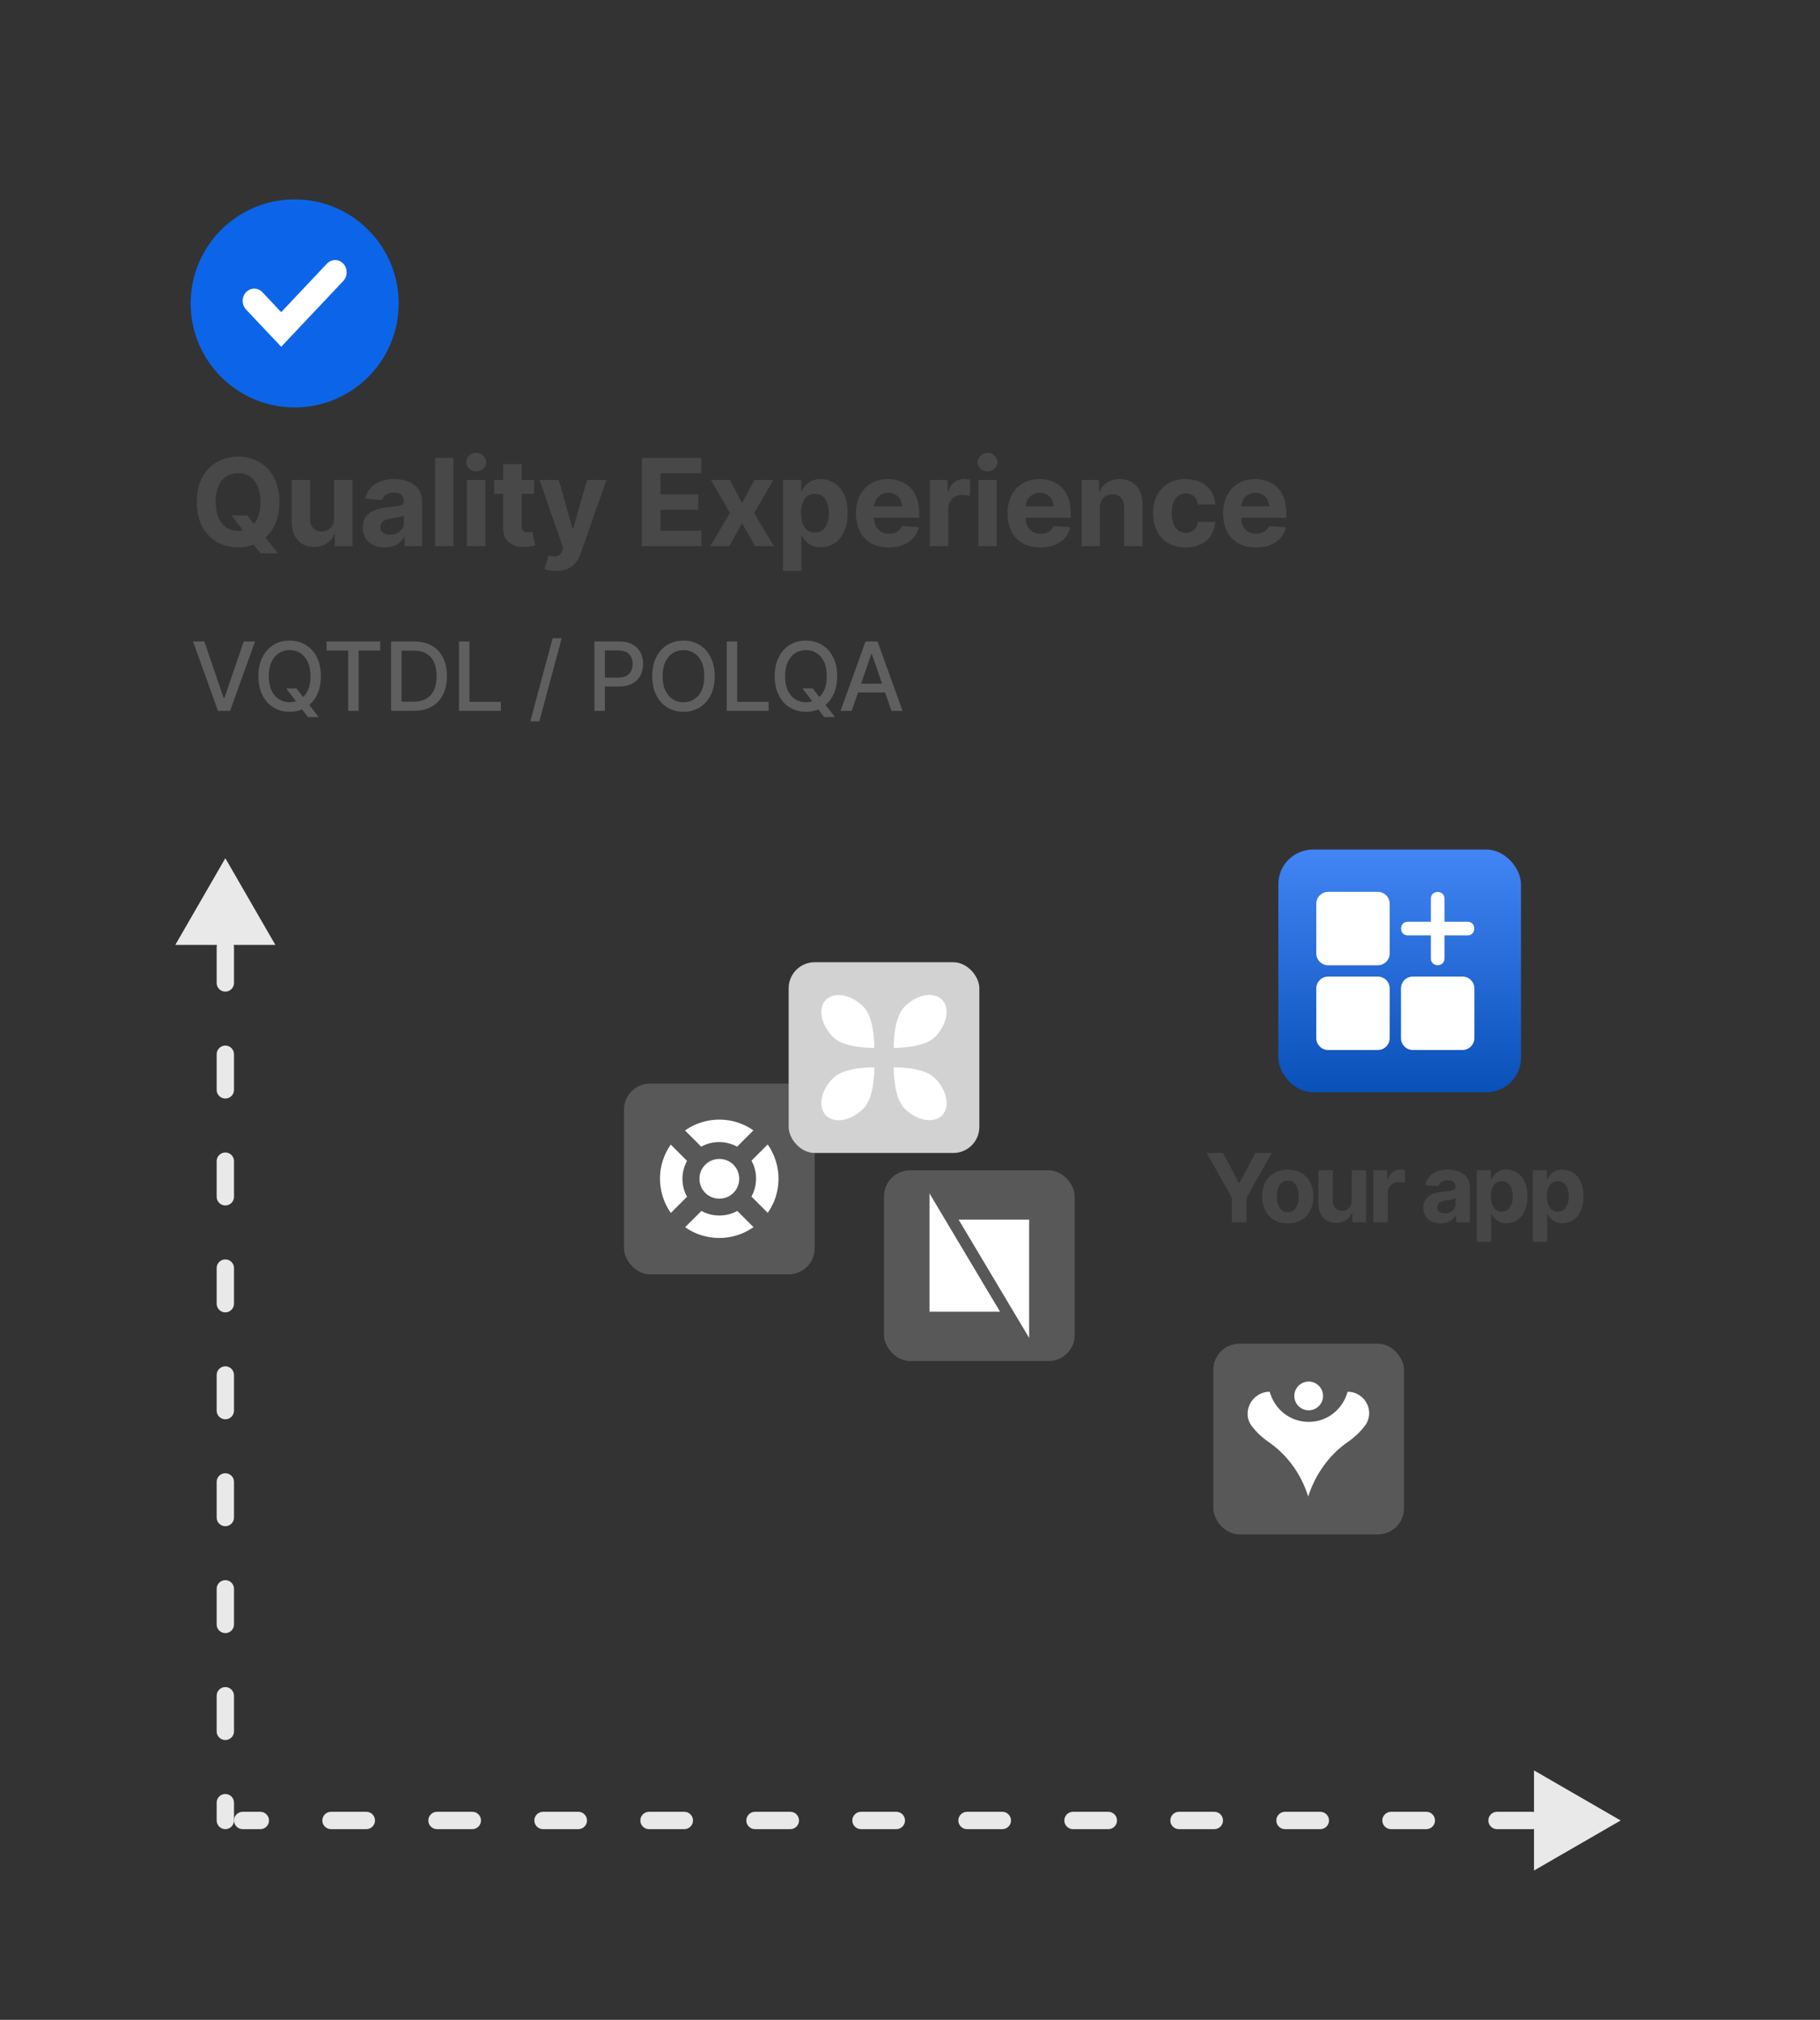 <svg width="210" height="233" viewBox="0 0 210 233" fill="none" xmlns="http://www.w3.org/2000/svg"><rect x="0" y="0" width="210" height="233" fill="#333333" stroke="none"/><path d="M26.728 59.46H28.558L29.477 60.644L30.382 61.697L32.087 63.835H30.079L28.905 62.394L28.304 61.538L26.728 59.46ZM32.242 57.909C32.242 59.019 32.031 59.964 31.61 60.743C31.192 61.522 30.622 62.117 29.9 62.528C29.181 62.935 28.372 63.139 27.474 63.139C26.569 63.139 25.757 62.934 25.038 62.523C24.318 62.112 23.75 61.517 23.332 60.738C22.915 59.959 22.706 59.016 22.706 57.909C22.706 56.799 22.915 55.854 23.332 55.075C23.75 54.296 24.318 53.703 25.038 53.295C25.757 52.885 26.569 52.679 27.474 52.679C28.372 52.679 29.181 52.885 29.9 53.295C30.622 53.703 31.192 54.296 31.61 55.075C32.031 55.854 32.242 56.799 32.242 57.909ZM30.059 57.909C30.059 57.19 29.951 56.583 29.736 56.09C29.524 55.596 29.224 55.221 28.836 54.966C28.448 54.711 27.994 54.583 27.474 54.583C26.953 54.583 26.499 54.711 26.111 54.966C25.724 55.221 25.422 55.596 25.207 56.09C24.995 56.583 24.889 57.19 24.889 57.909C24.889 58.628 24.995 59.235 25.207 59.729C25.422 60.222 25.724 60.597 26.111 60.852C26.499 61.108 26.953 61.235 27.474 61.235C27.994 61.235 28.448 61.108 28.836 60.852C29.224 60.597 29.524 60.222 29.736 59.729C29.951 59.235 30.059 58.628 30.059 57.909ZM38.553 59.749V55.364H40.671V63H38.638V61.613H38.558C38.386 62.06 38.099 62.42 37.698 62.692C37.3 62.964 36.815 63.099 36.242 63.099C35.731 63.099 35.282 62.983 34.894 62.751C34.507 62.519 34.203 62.19 33.984 61.762C33.769 61.334 33.66 60.822 33.656 60.226V55.364H35.774V59.848C35.778 60.299 35.898 60.655 36.137 60.917C36.376 61.179 36.696 61.31 37.097 61.31C37.352 61.31 37.59 61.252 37.813 61.136C38.035 61.016 38.214 60.841 38.349 60.609C38.489 60.377 38.557 60.09 38.553 59.749ZM44.403 63.144C43.916 63.144 43.481 63.06 43.1 62.891C42.719 62.718 42.418 62.465 42.196 62.13C41.977 61.792 41.867 61.371 41.867 60.867C41.867 60.443 41.945 60.087 42.101 59.798C42.257 59.51 42.469 59.278 42.737 59.102C43.006 58.927 43.311 58.794 43.652 58.705C43.997 58.615 44.358 58.552 44.736 58.516C45.18 58.469 45.538 58.426 45.81 58.386C46.082 58.343 46.279 58.28 46.401 58.197C46.524 58.115 46.585 57.992 46.585 57.83V57.8C46.585 57.485 46.486 57.241 46.287 57.069C46.092 56.897 45.813 56.81 45.452 56.81C45.071 56.81 44.767 56.895 44.542 57.064C44.317 57.23 44.168 57.438 44.095 57.69L42.136 57.531C42.235 57.067 42.431 56.666 42.722 56.328C43.014 55.987 43.39 55.725 43.851 55.543C44.315 55.357 44.852 55.264 45.462 55.264C45.886 55.264 46.292 55.314 46.68 55.413C47.071 55.513 47.417 55.667 47.719 55.876C48.024 56.084 48.264 56.353 48.44 56.681C48.615 57.006 48.703 57.395 48.703 57.849V63H46.695V61.941H46.635C46.513 62.18 46.348 62.39 46.143 62.572C45.937 62.751 45.691 62.892 45.402 62.995C45.114 63.094 44.781 63.144 44.403 63.144ZM45.009 61.682C45.321 61.682 45.596 61.621 45.835 61.499C46.073 61.373 46.261 61.204 46.397 60.992C46.532 60.779 46.6 60.539 46.6 60.271V59.46C46.534 59.503 46.443 59.543 46.327 59.58C46.214 59.613 46.087 59.644 45.944 59.674C45.802 59.7 45.659 59.725 45.517 59.749C45.374 59.769 45.245 59.787 45.129 59.803C44.88 59.84 44.663 59.898 44.477 59.977C44.292 60.057 44.148 60.164 44.045 60.3C43.942 60.433 43.891 60.599 43.891 60.798C43.891 61.086 43.995 61.306 44.204 61.459C44.416 61.608 44.685 61.682 45.009 61.682ZM52.324 52.818V63H50.206V52.818H52.324ZM53.881 63V55.364H55.999V63H53.881ZM54.945 54.379C54.63 54.379 54.36 54.275 54.134 54.066C53.912 53.854 53.801 53.6 53.801 53.305C53.801 53.014 53.912 52.764 54.134 52.555C54.36 52.343 54.63 52.236 54.945 52.236C55.26 52.236 55.528 52.343 55.75 52.555C55.976 52.764 56.088 53.014 56.088 53.305C56.088 53.6 55.976 53.854 55.75 54.066C55.528 54.275 55.26 54.379 54.945 54.379ZM61.617 55.364V56.955H57.018V55.364H61.617ZM58.062 53.534H60.18V60.653C60.18 60.849 60.21 61.001 60.27 61.111C60.33 61.217 60.412 61.291 60.518 61.334C60.628 61.378 60.754 61.399 60.896 61.399C60.996 61.399 61.095 61.391 61.194 61.374C61.294 61.354 61.37 61.34 61.423 61.33L61.756 62.906C61.65 62.939 61.501 62.977 61.309 63.02C61.117 63.066 60.883 63.094 60.608 63.104C60.097 63.124 59.65 63.056 59.266 62.901C58.884 62.745 58.588 62.503 58.376 62.175C58.163 61.847 58.059 61.432 58.062 60.932V53.534ZM64.164 65.864C63.896 65.864 63.644 65.842 63.409 65.799C63.177 65.759 62.984 65.708 62.832 65.645L63.309 64.064C63.558 64.14 63.781 64.182 63.98 64.188C64.183 64.195 64.356 64.148 64.502 64.049C64.651 63.95 64.772 63.781 64.865 63.542L64.99 63.219L62.25 55.364H64.478L66.058 60.972H66.138L67.734 55.364H69.976L67.008 63.825C66.865 64.236 66.672 64.594 66.426 64.899C66.184 65.207 65.878 65.444 65.507 65.61C65.135 65.779 64.688 65.864 64.164 65.864ZM74.06 63V52.818H80.921V54.593H76.213V57.019H80.568V58.794H76.213V61.225H80.941V63H74.06ZM84.222 55.364L85.624 58.033L87.061 55.364H89.234L87.021 59.182L89.293 63H87.131L85.624 60.36L84.143 63H81.955L84.222 59.182L82.035 55.364H84.222ZM90.351 65.864V55.364H92.439V56.646H92.534C92.627 56.441 92.761 56.232 92.937 56.02C93.116 55.804 93.348 55.626 93.633 55.483C93.921 55.337 94.279 55.264 94.707 55.264C95.263 55.264 95.777 55.41 96.248 55.702C96.718 55.99 97.095 56.426 97.376 57.009C97.658 57.589 97.799 58.317 97.799 59.192C97.799 60.044 97.661 60.763 97.386 61.349C97.114 61.933 96.743 62.375 96.273 62.677C95.805 62.975 95.282 63.124 94.702 63.124C94.291 63.124 93.941 63.056 93.653 62.92C93.368 62.785 93.134 62.614 92.952 62.408C92.769 62.2 92.63 61.989 92.534 61.777H92.469V65.864H90.351ZM92.425 59.182C92.425 59.636 92.487 60.032 92.614 60.37C92.739 60.708 92.922 60.972 93.16 61.16C93.399 61.346 93.689 61.439 94.03 61.439C94.375 61.439 94.667 61.344 94.905 61.156C95.144 60.963 95.325 60.698 95.447 60.36C95.573 60.019 95.636 59.626 95.636 59.182C95.636 58.741 95.575 58.353 95.452 58.019C95.33 57.684 95.149 57.422 94.91 57.233C94.672 57.044 94.378 56.95 94.03 56.95C93.686 56.95 93.394 57.041 93.155 57.223C92.92 57.405 92.739 57.664 92.614 57.999C92.487 58.333 92.425 58.728 92.425 59.182ZM102.551 63.149C101.765 63.149 101.089 62.99 100.522 62.672C99.959 62.35 99.525 61.896 99.22 61.31C98.915 60.72 98.763 60.022 98.763 59.217C98.763 58.431 98.915 57.742 99.22 57.148C99.525 56.555 99.954 56.093 100.508 55.761C101.064 55.43 101.717 55.264 102.466 55.264C102.97 55.264 103.439 55.345 103.873 55.508C104.311 55.667 104.692 55.907 105.017 56.229C105.345 56.55 105.6 56.955 105.782 57.442C105.965 57.926 106.056 58.492 106.056 59.142V59.724H99.608V58.411H104.062C104.062 58.106 103.996 57.836 103.863 57.601C103.731 57.365 103.547 57.182 103.312 57.049C103.08 56.913 102.809 56.845 102.501 56.845C102.18 56.845 101.895 56.92 101.646 57.069C101.401 57.215 101.209 57.412 101.069 57.66C100.93 57.906 100.859 58.179 100.856 58.481V59.729C100.856 60.106 100.925 60.433 101.064 60.708C101.207 60.983 101.407 61.195 101.666 61.344C101.924 61.494 102.231 61.568 102.586 61.568C102.821 61.568 103.036 61.535 103.232 61.469C103.428 61.403 103.595 61.303 103.734 61.17C103.873 61.038 103.979 60.876 104.052 60.683L106.011 60.812C105.912 61.283 105.708 61.694 105.4 62.045C105.095 62.394 104.7 62.665 104.216 62.861C103.736 63.053 103.181 63.149 102.551 63.149ZM107.298 63V55.364H109.351V56.696H109.431C109.57 56.222 109.804 55.864 110.132 55.622C110.46 55.377 110.838 55.254 111.265 55.254C111.371 55.254 111.486 55.261 111.608 55.274C111.731 55.287 111.839 55.306 111.932 55.329V57.208C111.832 57.178 111.695 57.152 111.519 57.129C111.343 57.105 111.182 57.094 111.037 57.094C110.725 57.094 110.447 57.162 110.201 57.298C109.959 57.43 109.767 57.616 109.625 57.854C109.485 58.093 109.416 58.368 109.416 58.68V63H107.298ZM112.886 63V55.364H115.004V63H112.886ZM113.95 54.379C113.636 54.379 113.365 54.275 113.14 54.066C112.918 53.854 112.807 53.6 112.807 53.305C112.807 53.014 112.918 52.764 113.14 52.555C113.365 52.343 113.636 52.236 113.95 52.236C114.265 52.236 114.534 52.343 114.756 52.555C114.981 52.764 115.094 53.014 115.094 53.305C115.094 53.6 114.981 53.854 114.756 54.066C114.534 54.275 114.265 54.379 113.95 54.379ZM120.041 63.149C119.256 63.149 118.579 62.99 118.013 62.672C117.449 62.35 117.015 61.896 116.71 61.31C116.405 60.72 116.253 60.022 116.253 59.217C116.253 58.431 116.405 57.742 116.71 57.148C117.015 56.555 117.444 56.093 117.998 55.761C118.555 55.43 119.207 55.264 119.957 55.264C120.46 55.264 120.929 55.345 121.364 55.508C121.801 55.667 122.182 55.907 122.507 56.229C122.835 56.55 123.09 56.955 123.273 57.442C123.455 57.926 123.546 58.492 123.546 59.142V59.724H117.098V58.411H121.552C121.552 58.106 121.486 57.836 121.354 57.601C121.221 57.365 121.037 57.182 120.802 57.049C120.57 56.913 120.3 56.845 119.991 56.845C119.67 56.845 119.385 56.92 119.136 57.069C118.891 57.215 118.699 57.412 118.56 57.66C118.42 57.906 118.349 58.179 118.346 58.481V59.729C118.346 60.106 118.415 60.433 118.555 60.708C118.697 60.983 118.898 61.195 119.156 61.344C119.415 61.494 119.721 61.568 120.076 61.568C120.311 61.568 120.527 61.535 120.722 61.469C120.918 61.403 121.085 61.303 121.224 61.17C121.364 61.038 121.47 60.876 121.542 60.683L123.501 60.812C123.402 61.283 123.198 61.694 122.89 62.045C122.585 62.394 122.19 62.665 121.707 62.861C121.226 63.053 120.671 63.149 120.041 63.149ZM126.906 58.585V63H124.788V55.364H126.807V56.711H126.896C127.065 56.267 127.349 55.916 127.746 55.657C128.144 55.395 128.626 55.264 129.193 55.264C129.723 55.264 130.186 55.38 130.58 55.612C130.974 55.844 131.281 56.176 131.5 56.606C131.719 57.034 131.828 57.544 131.828 58.138V63H129.71V58.516C129.713 58.048 129.594 57.684 129.352 57.422C129.11 57.157 128.777 57.024 128.353 57.024C128.068 57.024 127.816 57.086 127.597 57.208C127.382 57.331 127.213 57.51 127.09 57.745C126.971 57.977 126.909 58.257 126.906 58.585ZM136.807 63.149C136.025 63.149 135.352 62.983 134.789 62.652C134.229 62.317 133.798 61.853 133.496 61.26C133.198 60.667 133.049 59.984 133.049 59.212C133.049 58.429 133.2 57.743 133.501 57.153C133.806 56.56 134.239 56.098 134.799 55.766C135.359 55.432 136.025 55.264 136.797 55.264C137.464 55.264 138.047 55.385 138.547 55.627C139.048 55.869 139.444 56.209 139.736 56.646C140.027 57.084 140.188 57.597 140.218 58.188H138.219C138.163 57.806 138.014 57.5 137.772 57.268C137.533 57.032 137.22 56.915 136.832 56.915C136.504 56.915 136.217 57.004 135.972 57.183C135.73 57.359 135.541 57.616 135.405 57.954C135.27 58.292 135.202 58.701 135.202 59.182C135.202 59.669 135.268 60.083 135.4 60.425C135.536 60.766 135.727 61.026 135.972 61.205C136.217 61.384 136.504 61.474 136.832 61.474C137.074 61.474 137.291 61.424 137.484 61.325C137.679 61.225 137.84 61.081 137.966 60.892C138.095 60.7 138.18 60.469 138.219 60.201H140.218C140.185 60.784 140.026 61.298 139.741 61.742C139.459 62.183 139.069 62.528 138.572 62.776C138.075 63.025 137.487 63.149 136.807 63.149ZM144.914 63.149C144.129 63.149 143.452 62.99 142.886 62.672C142.322 62.35 141.888 61.896 141.583 61.31C141.278 60.72 141.126 60.022 141.126 59.217C141.126 58.431 141.278 57.742 141.583 57.148C141.888 56.555 142.317 56.093 142.871 55.761C143.428 55.43 144.08 55.264 144.83 55.264C145.333 55.264 145.802 55.345 146.236 55.508C146.674 55.667 147.055 55.907 147.38 56.229C147.708 56.55 147.963 56.955 148.146 57.442C148.328 57.926 148.419 58.492 148.419 59.142V59.724H141.971V58.411H146.425C146.425 58.106 146.359 57.836 146.227 57.601C146.094 57.365 145.91 57.182 145.675 57.049C145.443 56.913 145.173 56.845 144.864 56.845C144.543 56.845 144.258 56.92 144.009 57.069C143.764 57.215 143.572 57.412 143.433 57.66C143.293 57.906 143.222 58.179 143.219 58.481V59.729C143.219 60.106 143.288 60.433 143.428 60.708C143.57 60.983 143.771 61.195 144.029 61.344C144.288 61.494 144.594 61.568 144.949 61.568C145.184 61.568 145.4 61.535 145.595 61.469C145.791 61.403 145.958 61.303 146.097 61.17C146.236 61.038 146.343 60.876 146.415 60.683L148.374 60.812C148.275 61.283 148.071 61.694 147.763 62.045C147.458 62.394 147.063 62.665 146.58 62.861C146.099 63.053 145.544 63.149 144.914 63.149Z" fill="#484848"/><path d="M23.578 74L25.805 80.516H25.895L28.121 74H29.426L26.547 82H25.152L22.273 74H23.578ZM33.015 79.406H34.203L35.038 80.496L35.433 80.981L36.765 82.719H35.531L34.64 81.559L34.335 81.137L33.015 79.406ZM37.023 78C37.023 78.854 36.867 79.588 36.554 80.203C36.242 80.815 35.813 81.287 35.269 81.617C34.727 81.945 34.111 82.109 33.421 82.109C32.728 82.109 32.11 81.945 31.566 81.617C31.024 81.287 30.597 80.814 30.285 80.199C29.972 79.585 29.816 78.852 29.816 78C29.816 77.146 29.972 76.413 30.285 75.801C30.597 75.186 31.024 74.715 31.566 74.387C32.11 74.056 32.728 73.891 33.421 73.891C34.111 73.891 34.727 74.056 35.269 74.387C35.813 74.715 36.242 75.186 36.554 75.801C36.867 76.413 37.023 77.146 37.023 78ZM35.828 78C35.828 77.349 35.722 76.801 35.511 76.356C35.303 75.908 35.016 75.569 34.652 75.34C34.29 75.108 33.88 74.992 33.421 74.992C32.96 74.992 32.549 75.108 32.187 75.34C31.825 75.569 31.538 75.908 31.328 76.356C31.119 76.801 31.015 77.349 31.015 78C31.015 78.651 31.119 79.201 31.328 79.648C31.538 80.094 31.825 80.432 32.187 80.664C32.549 80.893 32.96 81.008 33.421 81.008C33.88 81.008 34.29 80.893 34.652 80.664C35.016 80.432 35.303 80.094 35.511 79.648C35.722 79.201 35.828 78.651 35.828 78ZM37.679 75.039V74H43.871V75.039H41.375V82H40.172V75.039H37.679ZM47.719 82H45.129V74H47.801C48.585 74 49.258 74.16 49.82 74.481C50.383 74.798 50.814 75.255 51.113 75.852C51.415 76.445 51.566 77.158 51.566 77.988C51.566 78.822 51.414 79.538 51.109 80.137C50.807 80.736 50.37 81.197 49.797 81.519C49.224 81.84 48.531 82 47.719 82ZM46.336 80.945H47.652C48.262 80.945 48.768 80.831 49.172 80.602C49.576 80.37 49.878 80.035 50.078 79.598C50.279 79.158 50.379 78.621 50.379 77.988C50.379 77.361 50.279 76.828 50.078 76.391C49.88 75.953 49.585 75.621 49.191 75.394C48.798 75.168 48.31 75.055 47.727 75.055H46.336V80.945ZM52.958 82V74H54.164V80.961H57.789V82H52.958ZM64.811 73.625L62.233 83.203H61.19L63.768 73.625H64.811ZM68.588 82V74H71.439C72.062 74 72.577 74.113 72.986 74.34C73.395 74.566 73.701 74.876 73.904 75.269C74.107 75.66 74.209 76.1 74.209 76.59C74.209 77.082 74.106 77.525 73.9 77.918C73.697 78.309 73.39 78.618 72.978 78.848C72.57 79.074 72.055 79.188 71.435 79.188H69.475V78.164H71.326C71.719 78.164 72.038 78.096 72.283 77.961C72.528 77.823 72.708 77.635 72.822 77.398C72.937 77.162 72.994 76.892 72.994 76.59C72.994 76.288 72.937 76.019 72.822 75.785C72.708 75.551 72.527 75.367 72.279 75.234C72.034 75.102 71.712 75.035 71.31 75.035H69.795V82H68.588ZM82.463 78C82.463 78.854 82.307 79.588 81.994 80.203C81.682 80.815 81.254 81.287 80.709 81.617C80.168 81.945 79.552 82.109 78.862 82.109C78.169 82.109 77.55 81.945 77.006 81.617C76.464 81.287 76.037 80.814 75.725 80.199C75.412 79.585 75.256 78.852 75.256 78C75.256 77.146 75.412 76.413 75.725 75.801C76.037 75.186 76.464 74.715 77.006 74.387C77.55 74.056 78.169 73.891 78.862 73.891C79.552 73.891 80.168 74.056 80.709 74.387C81.254 74.715 81.682 75.186 81.994 75.801C82.307 76.413 82.463 77.146 82.463 78ZM81.268 78C81.268 77.349 81.162 76.801 80.951 76.356C80.743 75.908 80.457 75.569 80.092 75.34C79.73 75.108 79.32 74.992 78.862 74.992C78.401 74.992 77.989 75.108 77.627 75.34C77.265 75.569 76.979 75.908 76.768 76.356C76.559 76.801 76.455 77.349 76.455 78C76.455 78.651 76.559 79.201 76.768 79.648C76.979 80.094 77.265 80.432 77.627 80.664C77.989 80.893 78.401 81.008 78.862 81.008C79.32 81.008 79.73 80.893 80.092 80.664C80.457 80.432 80.743 80.094 80.951 79.648C81.162 79.201 81.268 78.651 81.268 78ZM83.858 82V74H85.065V80.961H88.69V82H83.858ZM92.587 79.406H93.774L94.61 80.496L95.005 80.981L96.337 82.719H95.103L94.212 81.559L93.907 81.137L92.587 79.406ZM96.595 78C96.595 78.854 96.438 79.588 96.126 80.203C95.813 80.815 95.385 81.287 94.841 81.617C94.299 81.945 93.683 82.109 92.993 82.109C92.3 82.109 91.682 81.945 91.138 81.617C90.596 81.287 90.169 80.814 89.856 80.199C89.544 79.585 89.388 78.852 89.388 78C89.388 77.146 89.544 76.413 89.856 75.801C90.169 75.186 90.596 74.715 91.138 74.387C91.682 74.056 92.3 73.891 92.993 73.891C93.683 73.891 94.299 74.056 94.841 74.387C95.385 74.715 95.813 75.186 96.126 75.801C96.438 76.413 96.595 77.146 96.595 78ZM95.399 78C95.399 77.349 95.294 76.801 95.083 76.356C94.875 75.908 94.588 75.569 94.224 75.34C93.862 75.108 93.451 74.992 92.993 74.992C92.532 74.992 92.121 75.108 91.759 75.34C91.397 75.569 91.11 75.908 90.899 76.356C90.691 76.801 90.587 77.349 90.587 78C90.587 78.651 90.691 79.201 90.899 79.648C91.11 80.094 91.397 80.432 91.759 80.664C92.121 80.893 92.532 81.008 92.993 81.008C93.451 81.008 93.862 80.893 94.224 80.664C94.588 80.432 94.875 80.094 95.083 79.648C95.294 79.201 95.399 78.651 95.399 78ZM98.268 82H96.987L99.865 74H101.26L104.139 82H102.858L100.596 75.453H100.534L98.268 82ZM98.483 78.867H102.639V79.883H98.483V78.867Z" fill="#5F5F5F"/><circle cx="34" cy="35" r="12" fill="#0C65E8"/><path d="M37.724 30.413L32.445 36.006L30.276 33.708C29.755 33.157 28.91 33.157 28.39 33.708C27.87 34.259 27.87 35.154 28.39 35.705L32.445 40L39.61 32.41C40.13 31.859 40.13 30.964 39.61 30.413C39.09 29.862 38.245 29.862 37.724 30.413L37.724 30.413Z" fill="white"/><rect x="147.5" y="98" width="28" height="28" rx="4" fill="url(#paint0_linear_3550_7993)"/><g clip-path="url(#clip0_3550_7993)"><path fill-rule="evenodd" clip-rule="evenodd" d="M153.246 102.88H158.98C159.733 102.88 160.348 103.494 160.348 104.247V109.981C160.348 110.734 159.734 111.349 158.98 111.349H153.246C152.494 111.349 151.879 110.735 151.879 109.981V104.247C151.879 103.495 152.494 102.88 153.246 102.88ZM165.097 103.668C165.097 102.631 166.673 102.631 166.673 103.668V106.327H169.331C170.368 106.327 170.368 107.903 169.331 107.903H166.673V110.561C166.673 111.599 165.097 111.599 165.097 110.561V107.903H162.438C161.401 107.903 161.401 106.327 162.438 106.327H165.097V103.668ZM163.018 112.652H168.752C169.505 112.652 170.119 113.266 170.119 114.019V119.753C170.119 120.506 169.505 121.121 168.752 121.121H163.018C162.266 121.121 161.651 120.506 161.651 119.753V114.019C161.651 113.266 162.265 112.652 163.018 112.652ZM153.246 112.652H158.98C159.733 112.652 160.348 113.266 160.348 114.019V119.753C160.348 120.506 159.734 121.121 158.98 121.121H153.246C152.494 121.121 151.879 120.506 151.879 119.753V114.019C151.879 113.266 152.494 112.652 153.246 112.652Z" fill="white"/></g><path d="M139.227 133H141.121L142.945 136.445H143.023L144.848 133H146.742L143.824 138.172V141H142.145V138.172L139.227 133ZM148.589 141.117C147.982 141.117 147.457 140.988 147.015 140.73C146.575 140.47 146.235 140.108 145.995 139.645C145.756 139.178 145.636 138.638 145.636 138.023C145.636 137.404 145.756 136.862 145.995 136.398C146.235 135.932 146.575 135.57 147.015 135.312C147.457 135.052 147.982 134.922 148.589 134.922C149.196 134.922 149.719 135.052 150.159 135.312C150.602 135.57 150.943 135.932 151.183 136.398C151.422 136.862 151.542 137.404 151.542 138.023C151.542 138.638 151.422 139.178 151.183 139.645C150.943 140.108 150.602 140.47 150.159 140.73C149.719 140.988 149.196 141.117 148.589 141.117ZM148.597 139.828C148.873 139.828 149.103 139.75 149.288 139.594C149.473 139.435 149.612 139.219 149.706 138.945C149.802 138.672 149.851 138.361 149.851 138.012C149.851 137.663 149.802 137.352 149.706 137.078C149.612 136.805 149.473 136.589 149.288 136.43C149.103 136.271 148.873 136.191 148.597 136.191C148.318 136.191 148.084 136.271 147.894 136.43C147.706 136.589 147.564 136.805 147.468 137.078C147.374 137.352 147.327 137.663 147.327 138.012C147.327 138.361 147.374 138.672 147.468 138.945C147.564 139.219 147.706 139.435 147.894 139.594C148.084 139.75 148.318 139.828 148.597 139.828ZM155.972 138.445V135H157.636V141H156.038V139.91H155.976C155.84 140.262 155.615 140.544 155.3 140.758C154.987 140.971 154.606 141.078 154.155 141.078C153.754 141.078 153.401 140.987 153.097 140.805C152.792 140.622 152.554 140.363 152.382 140.027C152.213 139.691 152.127 139.289 152.124 138.82V135H153.788V138.523C153.791 138.878 153.886 139.158 154.073 139.363C154.261 139.569 154.512 139.672 154.827 139.672C155.028 139.672 155.215 139.626 155.39 139.535C155.564 139.441 155.705 139.303 155.812 139.121C155.921 138.939 155.974 138.714 155.972 138.445ZM158.467 141V135H160.08V136.047H160.143C160.252 135.674 160.436 135.393 160.693 135.203C160.951 135.01 161.248 134.914 161.584 134.914C161.667 134.914 161.757 134.919 161.854 134.93C161.95 134.94 162.035 134.954 162.107 134.973V136.449C162.029 136.426 161.921 136.405 161.783 136.387C161.645 136.368 161.519 136.359 161.404 136.359C161.16 136.359 160.941 136.413 160.748 136.52C160.558 136.624 160.407 136.77 160.295 136.957C160.186 137.145 160.131 137.361 160.131 137.605V141H158.467ZM166.225 141.113C165.842 141.113 165.501 141.047 165.201 140.914C164.902 140.779 164.665 140.579 164.49 140.316C164.318 140.051 164.232 139.72 164.232 139.324C164.232 138.991 164.294 138.711 164.416 138.484C164.538 138.258 164.705 138.076 164.916 137.937C165.127 137.799 165.367 137.695 165.635 137.625C165.906 137.555 166.189 137.505 166.486 137.477C166.835 137.44 167.117 137.406 167.33 137.375C167.544 137.341 167.699 137.292 167.795 137.227C167.891 137.161 167.939 137.065 167.939 136.937V136.914C167.939 136.667 167.861 136.475 167.705 136.34C167.551 136.204 167.333 136.137 167.049 136.137C166.749 136.137 166.511 136.203 166.334 136.336C166.157 136.466 166.04 136.63 165.982 136.828L164.443 136.703C164.521 136.339 164.675 136.023 164.904 135.758C165.133 135.49 165.429 135.284 165.791 135.141C166.156 134.995 166.577 134.922 167.057 134.922C167.39 134.922 167.709 134.961 168.014 135.039C168.321 135.117 168.593 135.238 168.83 135.402C169.07 135.566 169.258 135.777 169.396 136.035C169.535 136.29 169.604 136.596 169.604 136.953V141H168.025V140.168H167.979C167.882 140.355 167.753 140.521 167.592 140.664C167.43 140.805 167.236 140.915 167.01 140.996C166.783 141.074 166.521 141.113 166.225 141.113ZM166.701 139.965C166.946 139.965 167.162 139.917 167.35 139.82C167.537 139.721 167.684 139.589 167.791 139.422C167.898 139.255 167.951 139.066 167.951 138.855V138.219C167.899 138.253 167.827 138.284 167.736 138.312C167.648 138.339 167.548 138.363 167.436 138.387C167.324 138.408 167.212 138.427 167.1 138.445C166.988 138.461 166.886 138.475 166.795 138.488C166.6 138.517 166.429 138.562 166.283 138.625C166.137 138.687 166.024 138.772 165.943 138.879C165.863 138.983 165.822 139.113 165.822 139.27C165.822 139.496 165.904 139.669 166.068 139.789C166.235 139.906 166.446 139.965 166.701 139.965ZM170.395 143.25V135H172.035V136.008H172.109C172.182 135.846 172.288 135.682 172.426 135.516C172.566 135.346 172.749 135.206 172.973 135.094C173.199 134.979 173.48 134.922 173.816 134.922C174.254 134.922 174.658 135.036 175.027 135.266C175.397 135.492 175.693 135.835 175.914 136.293C176.135 136.749 176.246 137.32 176.246 138.008C176.246 138.677 176.138 139.242 175.922 139.703C175.708 140.161 175.417 140.509 175.047 140.746C174.68 140.98 174.268 141.098 173.812 141.098C173.49 141.098 173.215 141.044 172.988 140.937C172.764 140.831 172.581 140.697 172.438 140.535C172.294 140.371 172.185 140.206 172.109 140.039H172.059V143.25H170.395ZM172.023 138C172.023 138.357 172.073 138.668 172.172 138.934C172.271 139.199 172.414 139.406 172.602 139.555C172.789 139.701 173.017 139.773 173.285 139.773C173.556 139.773 173.785 139.699 173.973 139.551C174.16 139.4 174.302 139.191 174.398 138.926C174.497 138.658 174.547 138.349 174.547 138C174.547 137.654 174.499 137.349 174.402 137.086C174.306 136.823 174.164 136.617 173.977 136.469C173.789 136.32 173.559 136.246 173.285 136.246C173.014 136.246 172.785 136.318 172.598 136.461C172.413 136.604 172.271 136.807 172.172 137.07C172.073 137.333 172.023 137.643 172.023 138ZM176.855 143.25V135H178.496V136.008H178.57C178.643 135.846 178.749 135.682 178.887 135.516C179.027 135.346 179.21 135.206 179.434 135.094C179.66 134.979 179.941 134.922 180.277 134.922C180.715 134.922 181.118 135.036 181.488 135.266C181.858 135.492 182.154 135.835 182.375 136.293C182.596 136.749 182.707 137.32 182.707 138.008C182.707 138.677 182.599 139.242 182.383 139.703C182.169 140.161 181.878 140.509 181.508 140.746C181.141 140.98 180.729 141.098 180.273 141.098C179.951 141.098 179.676 141.044 179.449 140.937C179.225 140.831 179.042 140.697 178.898 140.535C178.755 140.371 178.646 140.206 178.57 140.039H178.52V143.25H176.855ZM178.484 138C178.484 138.357 178.534 138.668 178.633 138.934C178.732 139.199 178.875 139.406 179.063 139.555C179.25 139.701 179.478 139.773 179.746 139.773C180.017 139.773 180.246 139.699 180.434 139.551C180.621 139.4 180.763 139.191 180.859 138.926C180.958 138.658 181.008 138.349 181.008 138C181.008 137.654 180.96 137.349 180.863 137.086C180.767 136.823 180.625 136.617 180.438 136.469C180.25 136.32 180.02 136.246 179.746 136.246C179.475 136.246 179.246 136.318 179.059 136.461C178.874 136.604 178.732 136.807 178.633 137.07C178.534 137.333 178.484 137.643 178.484 138Z" fill="#464646"/><path d="M26 99L20.227 109L31.773 109L26 99ZM25 210C25 210.552 25.448 211 26 211C26.552 211 27 210.552 27 210L25 210ZM25 101.056C25 101.608 25.448 102.056 26 102.056C26.552 102.056 27 101.608 27 101.056L25 101.056ZM27 109.278C27 108.725 26.552 108.278 26 108.278C25.448 108.278 25 108.725 25 109.278L27 109.278ZM25 113.389C25 113.941 25.448 114.389 26 114.389C26.552 114.389 27 113.941 27 113.389L25 113.389ZM27 121.611C27 121.059 26.552 120.611 26 120.611C25.448 120.611 25 121.059 25 121.611L27 121.611ZM25 125.722C25 126.275 25.448 126.722 26 126.722C26.552 126.722 27 126.275 27 125.722L25 125.722ZM27 133.944C27 133.392 26.552 132.944 26 132.944C25.448 132.944 25 133.392 25 133.944L27 133.944ZM25 138.056C25 138.608 25.448 139.056 26 139.056C26.552 139.056 27 138.608 27 138.056L25 138.056ZM27 146.278C27 145.725 26.552 145.278 26 145.278C25.448 145.278 25 145.725 25 146.278L27 146.278ZM25 150.389C25 150.941 25.448 151.389 26 151.389C26.552 151.389 27 150.941 27 150.389L25 150.389ZM27 158.611C27 158.059 26.552 157.611 26 157.611C25.448 157.611 25 158.059 25 158.611L27 158.611ZM25 162.722C25 163.275 25.448 163.722 26 163.722C26.552 163.722 27 163.275 27 162.722L25 162.722ZM27 170.944C27 170.392 26.552 169.944 26 169.944C25.448 169.944 25 170.392 25 170.944L27 170.944ZM25 175.056C25 175.608 25.448 176.056 26 176.056C26.552 176.056 27 175.608 27 175.056L25 175.056ZM27 183.278C27 182.725 26.552 182.278 26 182.278C25.448 182.278 25 182.725 25 183.278L27 183.278ZM25 187.389C25 187.941 25.448 188.389 26 188.389C26.552 188.389 27 187.941 27 187.389L25 187.389ZM27 195.611C27 195.059 26.552 194.611 26 194.611C25.448 194.611 25 195.059 25 195.611L27 195.611ZM25 199.722C25 200.275 25.448 200.722 26 200.722C26.552 200.722 27 200.275 27 199.722L25 199.722ZM27 207.944C27 207.392 26.552 206.944 26 206.944C25.448 206.944 25 207.392 25 207.944L27 207.944ZM25 109.278L25 113.389L27 113.389L27 109.278L25 109.278ZM25 121.611L25 125.722L27 125.722L27 121.611L25 121.611ZM25 133.944L25 138.056L27 138.056L27 133.944L25 133.944ZM25 146.278L25 150.389L27 150.389L27 146.278L25 146.278ZM25 158.611L25 162.722L27 162.722L27 158.611L25 158.611ZM25 170.944L25 175.056L27 175.056L27 170.944L25 170.944ZM25 183.278L25 187.389L27 187.389L27 183.278L25 183.278ZM25 195.611L25 199.722L27 199.722L27 195.611L25 195.611ZM25 207.944L25 210L27 210L27 207.944L25 207.944Z" fill="#E9E9E9"/><path d="M187 210L177 204.226V215.774L187 210ZM28 209C27.448 209 27 209.448 27 210C27 210.552 27.448 211 28 211V209ZM184.962 209C184.409 209 183.962 209.448 183.962 210C183.962 210.552 184.409 211 184.962 211V209ZM176.808 211C177.36 211 177.808 210.552 177.808 210C177.808 209.448 177.36 209 176.808 209V211ZM172.731 209C172.178 209 171.731 209.448 171.731 210C171.731 210.552 172.178 211 172.731 211V209ZM164.577 211C165.129 211 165.577 210.552 165.577 210C165.577 209.448 165.129 209 164.577 209V211ZM160.5 209C159.948 209 159.5 209.448 159.5 210C159.5 210.552 159.948 211 160.5 211V209ZM152.346 211C152.898 211 153.346 210.552 153.346 210C153.346 209.448 152.898 209 152.346 209V211ZM148.269 209C147.717 209 147.269 209.448 147.269 210C147.269 210.552 147.717 211 148.269 211V209ZM140.115 211C140.668 211 141.115 210.552 141.115 210C141.115 209.448 140.668 209 140.115 209V211ZM136.038 209C135.486 209 135.038 209.448 135.038 210C135.038 210.552 135.486 211 136.038 211V209ZM127.885 211C128.437 211 128.885 210.552 128.885 210C128.885 209.448 128.437 209 127.885 209V211ZM123.808 209C123.255 209 122.808 209.448 122.808 210C122.808 210.552 123.255 211 123.808 211V209ZM115.654 211C116.206 211 116.654 210.552 116.654 210C116.654 209.448 116.206 209 115.654 209V211ZM111.577 209C111.025 209 110.577 209.448 110.577 210C110.577 210.552 111.025 211 111.577 211V209ZM103.423 211C103.975 211 104.423 210.552 104.423 210C104.423 209.448 103.975 209 103.423 209V211ZM99.346 209C98.794 209 98.346 209.448 98.346 210C98.346 210.552 98.794 211 99.346 211V209ZM91.192 211C91.745 211 92.192 210.552 92.192 210C92.192 209.448 91.745 209 91.192 209V211ZM87.115 209C86.563 209 86.115 209.448 86.115 210C86.115 210.552 86.563 211 87.115 211V209ZM78.962 211C79.514 211 79.962 210.552 79.962 210C79.962 209.448 79.514 209 78.962 209V211ZM74.885 209C74.332 209 73.885 209.448 73.885 210C73.885 210.552 74.332 211 74.885 211V209ZM66.731 211C67.283 211 67.731 210.552 67.731 210C67.731 209.448 67.283 209 66.731 209V211ZM62.654 209C62.102 209 61.654 209.448 61.654 210C61.654 210.552 62.102 211 62.654 211V209ZM54.5 211C55.052 211 55.5 210.552 55.5 210C55.5 209.448 55.052 209 54.5 209V211ZM50.423 209C49.871 209 49.423 209.448 49.423 210C49.423 210.552 49.871 211 50.423 211V209ZM42.269 211C42.822 211 43.269 210.552 43.269 210C43.269 209.448 42.822 209 42.269 209V211ZM38.192 209C37.64 209 37.192 209.448 37.192 210C37.192 210.552 37.64 211 38.192 211V209ZM30.038 211C30.591 211 31.038 210.552 31.038 210C31.038 209.448 30.591 209 30.038 209V211ZM176.808 209H172.731V211H176.808V209ZM164.577 209H160.5V211H164.577V209ZM152.346 209H148.269V211H152.346V209ZM140.115 209H136.038V211H140.115V209ZM127.885 209H123.808V211H127.885V209ZM115.654 209H111.577V211H115.654V209ZM103.423 209H99.346V211H103.423V209ZM91.192 209H87.115V211H91.192V209ZM78.962 209H74.885V211H78.962V209ZM66.731 209H62.654V211H66.731V209ZM54.5 209H50.423V211H54.5V209ZM42.269 209H38.192V211H42.269V209ZM30.038 209H28V211H30.038V209Z" fill="#E9E9E9"/><rect x="72" y="125" width="22" height="22" rx="3" fill="#8E8E8E" fill-opacity="0.4"/><path fill-rule="evenodd" clip-rule="evenodd" d="M79.051 130.394C81.414 128.738 84.586 128.738 86.93 130.394L85.051 132.273C83.758 131.566 82.182 131.566 80.909 132.273L79.031 130.394H79.051ZM81.374 134.354C82.263 133.465 83.738 133.465 84.627 134.354C85.516 135.243 85.516 136.717 84.627 137.606C83.738 138.495 82.263 138.495 81.374 137.606C80.485 136.717 80.485 135.243 81.374 134.354ZM88.586 132.03C90.243 134.394 90.243 137.566 88.586 139.909L86.708 138.03C87.415 136.737 87.415 135.161 86.708 133.889L88.586 132.01V132.03ZM86.93 141.566C84.567 143.222 81.395 143.222 79.052 141.566L80.93 139.687C82.223 140.394 83.799 140.394 85.072 139.687L86.951 141.566H86.93ZM77.395 139.91C75.738 137.546 75.738 134.375 77.395 132.031L79.273 133.91C78.566 135.203 78.566 136.779 79.273 138.051L77.395 139.93V139.91Z" fill="white"/><rect x="140" y="155" width="22" height="22" rx="3" fill="#8E8E8E" fill-opacity="0.4"/><path d="M152.659 161.027C152.659 161.942 151.917 162.684 151.001 162.684C150.086 162.684 149.344 161.942 149.344 161.027C149.344 160.111 150.086 159.369 151.001 159.369C151.917 159.369 152.659 160.111 152.659 161.027Z" fill="white"/><path d="M155.492 160.545C154.957 162.524 153.192 164.021 151 164.021C148.808 164.021 147.043 162.524 146.508 160.545C144.423 160.545 143.193 162.952 144.476 164.556C145.011 165.251 145.653 165.839 146.348 166.32C148.54 167.818 150.145 170.063 150.947 172.63C151.749 170.117 153.353 167.818 155.545 166.32C156.24 165.839 156.882 165.251 157.417 164.556C158.754 162.952 157.577 160.545 155.492 160.545Z" fill="white"/><rect x="102" y="135" width="22" height="22" rx="3" fill="#8E8E8E" fill-opacity="0.4"/><g clip-path="url(#clip1_3550_7993)"><path d="M115.389 151.31H107.25V137.667L115.389 151.31Z" fill="white"/><path d="M110.609 140.689H118.748V154.333L110.609 140.689Z" fill="white"/></g><rect x="91" y="111" width="22" height="22" rx="3" fill="#D2D2D2"/><path d="M100.878 120.877C100.878 120.048 100.797 117.294 99.621 116.118C98.765 115.263 97.669 114.781 96.76 114.781C96.199 114.781 95.691 114.968 95.316 115.316C94.354 116.278 94.701 118.203 96.118 119.62C97.295 120.824 100.049 120.877 100.878 120.877Z" fill="white"/><path d="M107.882 119.62C109.272 118.23 109.647 116.278 108.684 115.316C107.722 114.353 105.797 114.701 104.38 116.118C103.177 117.321 103.123 120.048 103.123 120.877C103.952 120.877 106.706 120.797 107.882 119.62Z" fill="white"/><path d="M96.118 124.379C94.701 125.769 94.354 127.721 95.316 128.684C96.279 129.646 98.204 129.299 99.621 127.882C100.824 126.678 100.877 123.951 100.877 123.123H100.797C99.861 123.123 97.268 123.229 96.118 124.379Z" fill="white"/><path d="M103.123 123.123C103.123 123.951 103.203 126.705 104.38 127.882C105.77 129.272 107.722 129.646 108.684 128.684C109.647 127.721 109.299 125.796 107.882 124.379C106.706 123.176 103.952 123.123 103.123 123.123Z" fill="white"/><defs><linearGradient id="paint0_linear_3550_7993" x1="161.5" y1="126" x2="161.5" y2="98" gradientUnits="userSpaceOnUse"><stop stop-color="#0950B8"/><stop offset="1" stop-color="#4285F4"/></linearGradient><clipPath id="clip0_3550_7993"><rect width="20" height="20" fill="white" transform="translate(151 102)"/></clipPath><clipPath id="clip1_3550_7993"><rect width="17.111" height="17.111" fill="white" transform="translate(104.445 137.444)"/></clipPath></defs></svg>